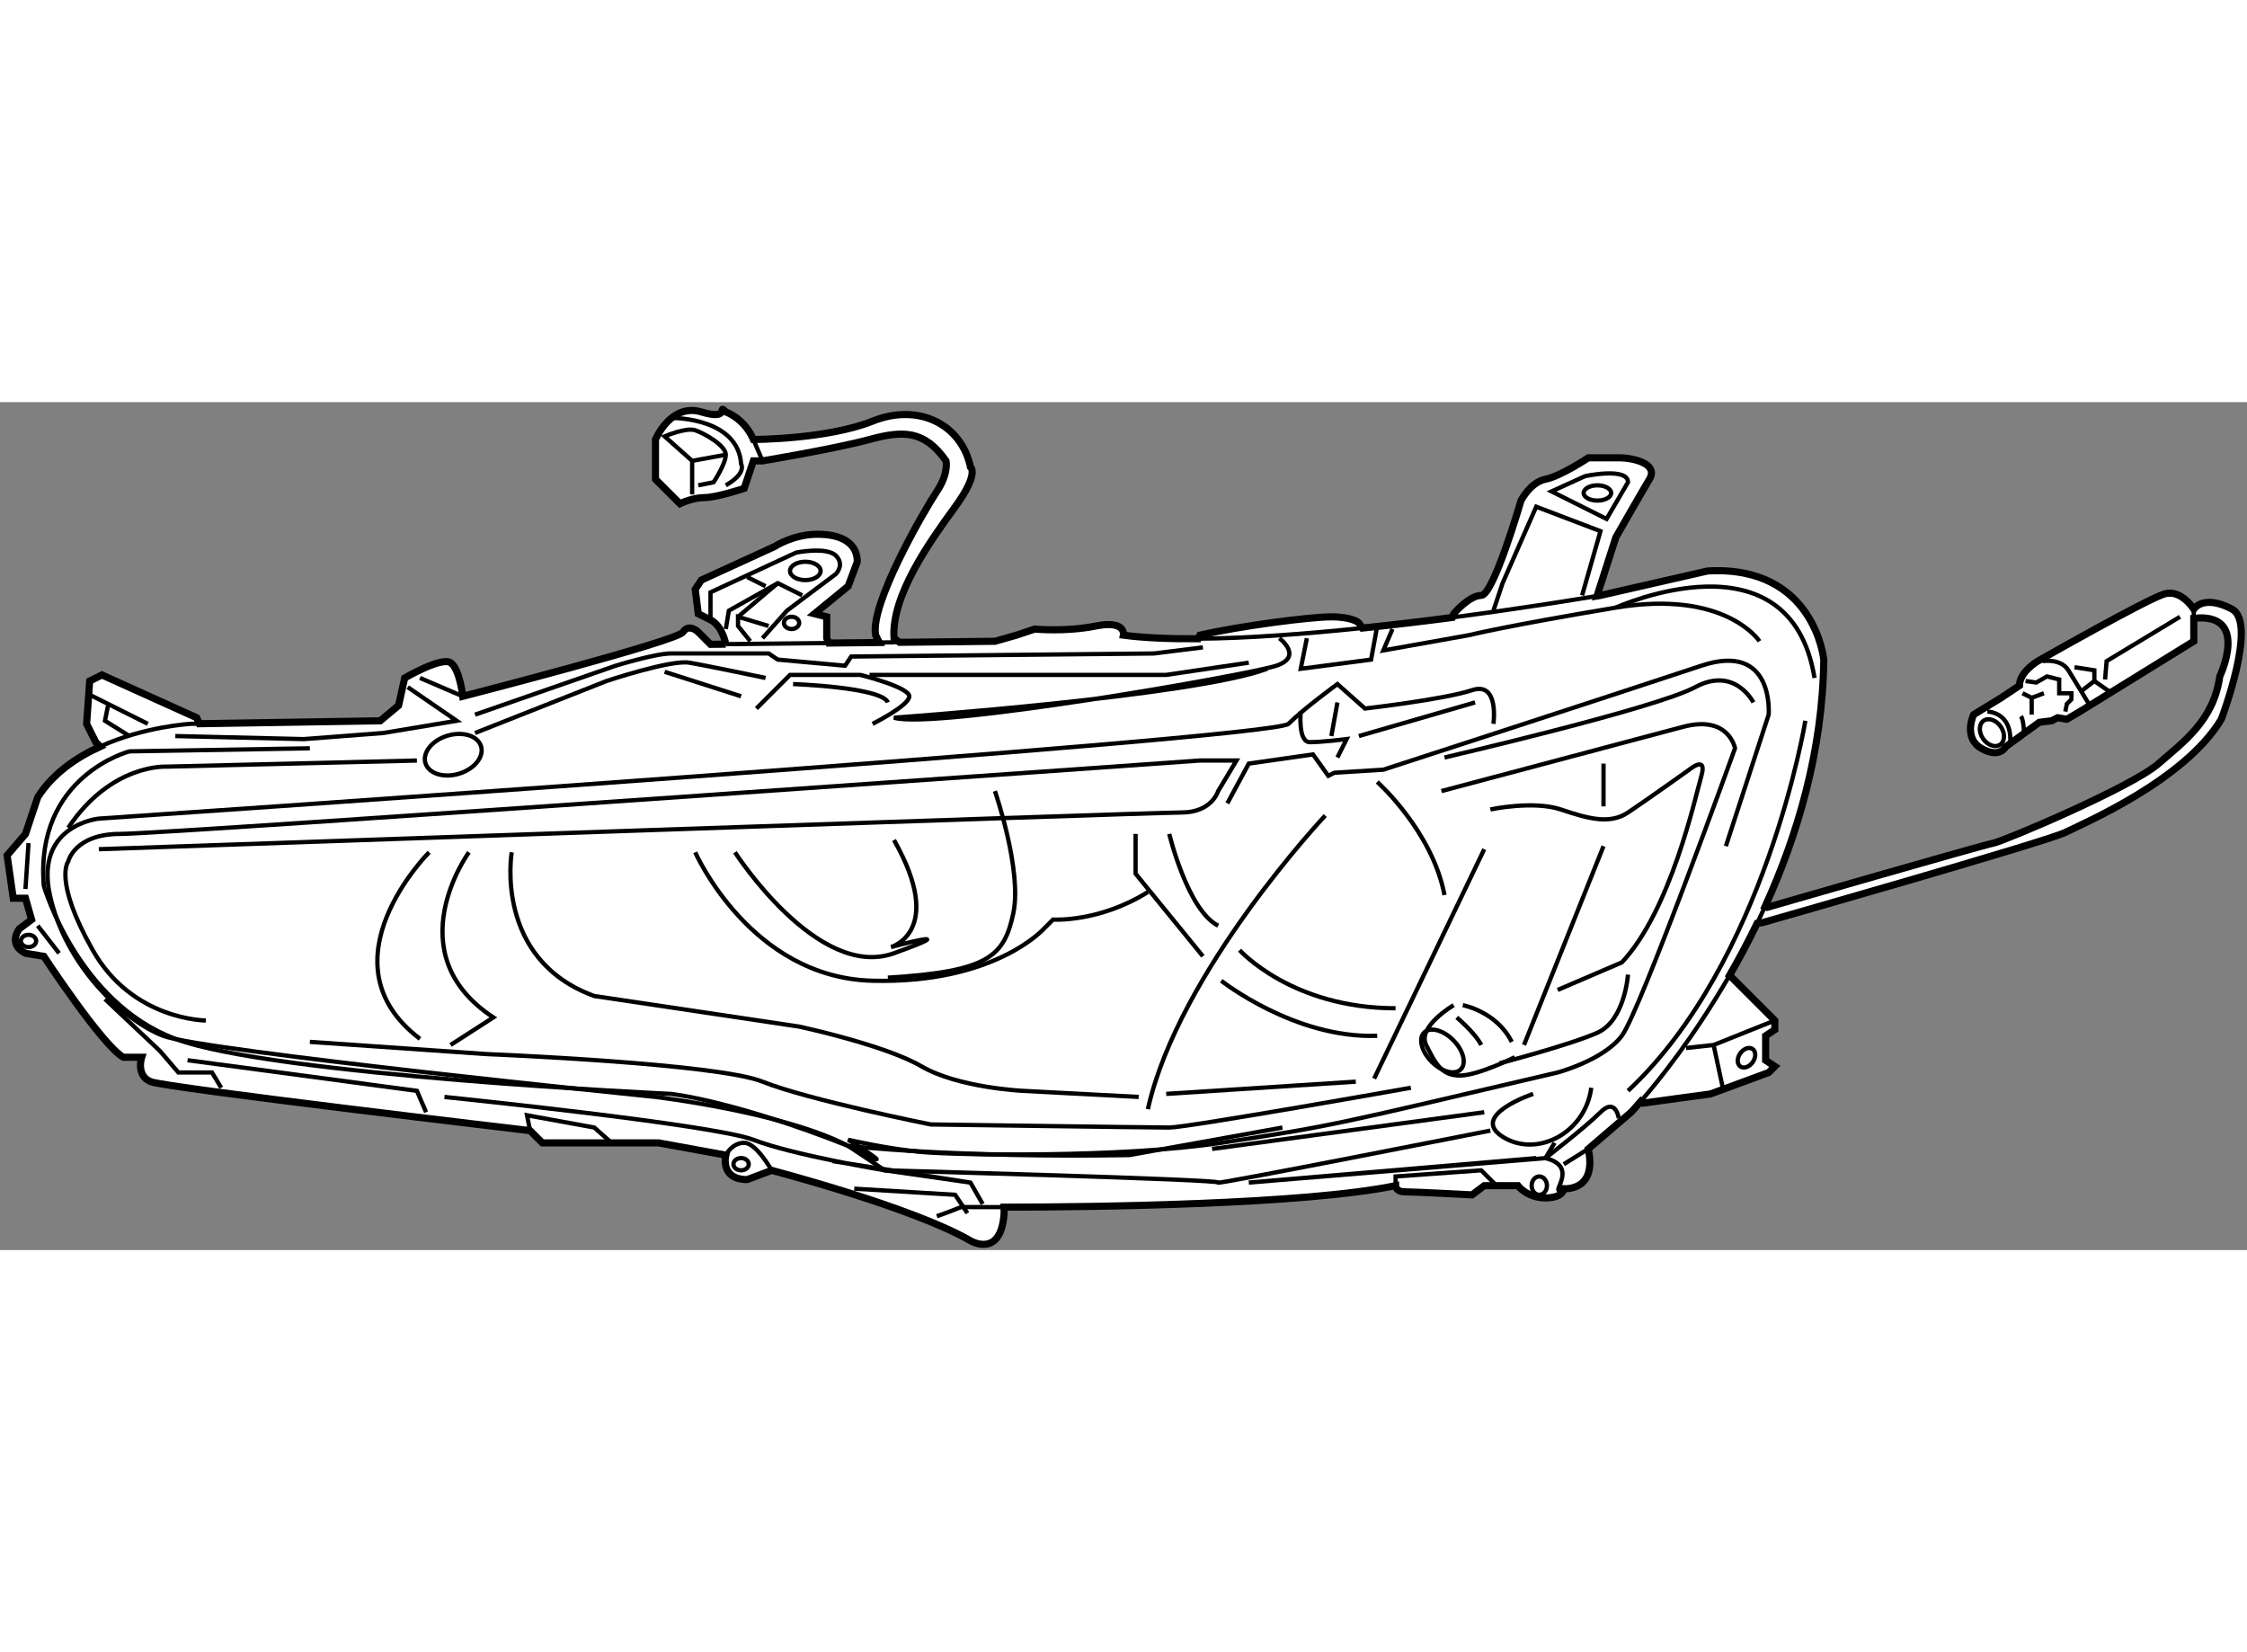 <?xml version="1.0" encoding="utf-8"?>
<!-- Generator: Adobe Illustrator 15.1.0, SVG Export Plug-In . SVG Version: 6.00 Build 0)  -->
<!DOCTYPE svg PUBLIC "-//W3C//DTD SVG 1.1//EN" "http://www.w3.org/Graphics/SVG/1.1/DTD/svg11.dtd">
<svg version="1.1" xmlns="http://www.w3.org/2000/svg" xmlns:xlink="http://www.w3.org/1999/xlink" x="0px" y="0px" width="244.8px"
	 height="180px" viewBox="53.52 82.063 157.642 59.485" enable-background="new 0 0 244.8 180" xml:space="preserve">
	
<rect x="53.52" y="82.063" width="157.642" height="59.485" fill="#808080" stroke="none"/>
	
<g><path fill="#FFFFFF" stroke="#000000" stroke-width="0.5" d="M177.497,117.505c0,0,15.231-4.397,15.876-4.506
			c0.644-0.108,9.68-3.915,11.586-5.58c1.717-1.501,3.864-3.004,4.292-6.115c0,0,2.145-4.506-1.823-4.077l0,0v1.609
			c0,0-6.437,3.97-7.297,4.507c-0.857,0.537-1.608,0.966-1.608,0.966l-0.645-0.108l-0.427,0.215l-0.86,0.107l-2.358,1.717
			c0,0-0.43,0.857-1.717,0.107c-1.288-0.751-0.536-2.36-0.536-2.36l0,0l1.932-1.181l1.287-0.858c0-0.966,1.287-1.716,1.287-1.716
			s7.724-4.398,8.903-4.72c0.886-0.241,1.59,0.482,1.887,0.859l0.152,0.213c0.857-1.073,2.681,0,2.681,0
			c1.822,0.965-0.75,7.725-0.75,7.725c-2.574,4.292-9.654,7.294-10.942,7.938c-1.287,0.644-21.24,6.329-21.24,6.329l-0.383,0.052
			c-0.629,1.3-1.285,2.524-1.942,3.665l0.178,0.145l3.004,3.005v0.644l-0.644,0.431v1.715l0.644,0.43l-0.43,0.43l-4.075,1.501
			l-4.72,0.644l-0.166-0.13c-0.439,0.507-0.694,0.773-0.694,0.773l-3.002,2.575c0.644,3.002-1.717,2.788-1.717,2.788
			s0,0.644-1.287,0.644c-1.288,0-1.932-0.857-1.932-0.857h-2.36l-0.857,0.644c0,0-4.076-0.213-4.72-0.213s-0.644-0.431-0.644-0.431
			c-6.468,1.325-21.141,1.499-27.471,1.509l0.007,0.423c-0.214,3.218-2.362,1.931-2.362,1.931
			c-4.077-2.361-13.945-4.936-13.945-4.936l-1.717,0.644c-1.931,0-1.501-1.715-1.501-1.715l-4.72-0.859h-8.153l-0.858-0.857
			c0,0-25.533-3.005-26.605-3.433c-1.073-0.43-0.644-1.717-0.644-1.717h-1.288c-1.502-0.86-5.578-7.081-5.578-7.081l-1.287-0.213
			c-1.288-0.645-0.429-1.718-0.429-1.718l0.858-0.644l-0.429-1.501h-0.859l-0.429-3.005l1.288-1.501l0.858-2.576
			c1.058-1.662,2.701-2.792,4.386-3.559l-0.31-0.303l-0.644-1.288l0.215-3.004l0.858-0.429l6.651,3.003l0.181,0.42l12.693-0.205
			l1.287-1.072l0.43-1.931c0,0,2.575-1.503,3.218-1.074s0.858,2.361,0.858,2.361s15.02-3.863,15.448-4.507s1.073,0,1.073,0
			l0.858,0.859l1.07-0.012l0.003,0.012c0,0-0.215-1.287-1.073-1.717c-0.858-0.43-0.858-0.43-0.858-0.43l-0.214-1.715l0.429-0.644
			l5.149-2.359c0,0,1.287-0.858,3.004-0.858s2.789,0.644,2.789,1.931l-0.644,1.716l-2.36,1.93l0.858,0.216v1.501l0.148,0.339
			l3.541-0.038l-0.255-0.515c-0.429-2.146,3.432-8.795,4.291-10.083c0.859-1.287,0.644-2.145,0.644-2.145
			c-1.502-2.146-3.003-2.146-5.363-1.502s-7.51,1.502-7.51,1.502h-0.181h-0.462l-0.43,1.287l-0.214,0.644
			c0,0-1.93,0.644-2.789,0.644c-0.858,0-1.716,0.429-1.716,0.429s-0.43-0.429-1.717-1.716v-2.79c0,0,1.072-2.575,3.218-1.931
			c2.146,0.644,1.073-0.644,1.717,0c0,0,1.208,0.402,1.869,1.793l0.062,0.138c0,0,5.149,0,8.368-1.287
			c3.218-1.288,6.222,0.214,6.865,3.218c0,0,0.644,0.43-1.072,2.79c-1.716,2.359-4.504,6.221-4.291,9.224l0.386,0.286l6.694-0.072
			l1.502-0.428l1.287-0.43c0,0,2.147,0.214,4.292-0.214c2.147-0.43,1.931,0.644,1.931,0.644c1.483,0.193,3.276,0.266,5.252,0.249
			l0.111-0.249c2.788-0.644,7.724-1.287,9.228-1.287c1.501,0,1.931,0.428,1.931,0.428l0.242,0.36
			c2.184-0.227,4.329-0.485,6.315-0.744l0.093-0.26c0,0,1.074-1.287,1.932-1.287s2.788-6.649,2.788-6.649s0.646-1.287,1.718-1.502
			c1.073-0.215,3.004-1.502,3.004-1.502s1.074,0,2.145,0c1.074,0,2.789,0.43,2.146,1.502s-2.358,4.077-2.358,4.077l-1.322,4.116l0,0
			c0.163-0.027,0.248-0.042,0.248-0.042l7.511-1.715c7.508-0.429,8.151,6.221,8.151,6.221c-0.078,6.439-1.866,12.374-4.119,17.326
			L177.497,117.505z"></path><path fill="none" stroke="#000000" stroke-width="0.3" d="M67.501,104.62l-0.609,0.01c0,0-3.242,0.181-6.342,1.591"></path><line fill="none" stroke="#000000" stroke-width="0.3" x1="111.667" y1="98.961" x2="104.437" y2="99.04"></line><line fill="none" stroke="#000000" stroke-width="0.3" x1="116.292" y1="98.911" x2="115.208" y2="98.923"></line><line fill="none" stroke="#000000" stroke-width="0.3" x1="116.626" y1="98.908" x2="116.292" y2="98.911"></line><path fill="none" stroke="#000000" stroke-width="0.3" d="M149.096,97.909c-3.943,0.41-8.015,0.719-11.512,0.748"></path><path fill="none" stroke="#000000" stroke-width="0.3" d="M165.555,95.66c-1.019,0.172-5.063,0.842-10.144,1.505"></path><path fill="none" stroke="#000000" stroke-width="0.3" d="M176.793,118.628c0.187-0.386,0.371-0.778,0.553-1.178"></path><path fill="none" stroke="#000000" stroke-width="0.3" d="M168.642,131.105c1.184-1.366,3.709-4.479,6.209-8.813"></path><path fill="none" stroke="#000000" stroke-width="0.3" d="M119.244,139.174c0.644-0.214,1.716-0.645,1.716-0.645
			s1.139,0.011,2.998,0.008"></path><path fill="none" stroke="#000000" stroke-width="0.3" d="M106.309,84.54c0.021,0.045,0.042,0.091,0.062,0.138
			c0.644,1.502,0.644,1.502,0.644,1.502h-0.181"></path><path fill="none" stroke="#000000" stroke-width="0.3" d="M158.293,104.63c0,0,0.43-3.004-1.501-2.36
			c-1.932,0.644-7.511,1.287-7.511,1.287l-1.931-1.716c0,0-2.358,1.717-3.433,2.789c-1.073,1.072-83.462,6.65-83.462,6.65
			s-4.506,0.431-3.434,5.364c1.073,4.936,5.15,8.798,7.939,9.872c2.789,1.07,34.543,4.289,34.543,4.289s9.011,1.073,13.517,3.435
			c4.506,2.358,0-0.43,0-0.43s2.79,0.644,5.15,0.857c2.36,0.216,13.947,0.43,21.028-0.644c8.022-1.215,8.021-1.293,23.6-4.934
			c0,0,3.218-0.857,4.505-2.574c1.288-1.718,7.94-20.17,7.94-20.17s-0.43-2.361-3.648-1.503c-3.218,0.858-16.949,4.506-16.949,4.506
			"></path><path fill="none" stroke="#000000" stroke-width="0.3" d="M176.959,98.836c0,0-2.358-3.646-10.082-2.358
			c-7.725,1.287-10.299,1.931-10.299,1.931l-6.01,1.072l0.644-1.502"></path><polyline fill="none" stroke="#000000" stroke-width="0.3" points="150.142,97.765 149.711,100.124 144.775,100.769 
			145.205,98.622 		"></polyline><path fill="none" stroke="#000000" stroke-width="0.3" d="M86.846,105.273l9.226-3.647c0,0,4.505-1.503,5.793-1.288
			c1.287,0.215,5.364,1.074,5.364,1.074"></path><path fill="none" stroke="#000000" stroke-width="0.3" d="M106.585,103.557l2.36-2.359h4.935c0,0,3.433,0.858,3.433,1.502
			s-2.575,1.931-2.575,1.931"></path><path fill="none" stroke="#000000" stroke-width="0.3" d="M82.769,107.205l-17.594,0.429c0,0-3.862-0.215-6.866,4.29"></path><path fill="none" stroke="#000000" stroke-width="0.3" d="M75.26,106.347l-12.659,0.215c0,0-6.651,1.716-6.007,9.439
			c0,0,2.36,8.154,9.226,10.729c6.866,2.575,34.758,3.862,34.758,3.862s4.291,0.43,12.444,3.648c0,0,7.51,0.857,19.74,0.644
			l10.727-1.931"></path><path fill="none" stroke="#000000" stroke-width="0.3" d="M67.964,125.442c0,0-5.149,0-7.938-4.936
			c-2.789-4.933-1.717-6.221-1.717-6.221s0.429-1.931,3.647-1.931s75.738-5.15,75.738-5.15h2.574l-1.287,2.145
			c0,0-0.43,1.502-2.574,1.502c-2.146,0-75.953,2.575-75.953,2.575"></path><polyline fill="none" stroke="#000000" stroke-width="0.3" points="82.125,102.056 85.559,104.415 80.409,105.273 74.831,105.702 
			65.819,105.487 		"></polyline><path fill="none" stroke="#000000" stroke-width="0.3" d="M86.846,103.986l9.87-3.434c0,0,2.789-0.858,3.862-0.858
			c1.073,0,6.866,0,6.866,0l0.644,0.43l4.72,0.429l0.429-0.644l21.24-0.215l3.435-0.429"></path><path fill="none" stroke="#000000" stroke-width="0.3" d="M83.627,113.643c0,0-7.724,7.722-0.644,13.087"></path><path fill="none" stroke="#000000" stroke-width="0.3" d="M89.42,113.643c0,0-1.287,7.508,5.793,10.083l14.375,2.146
			c0,0,6.008,1.285,8.583,2.789c2.575,1.501,7.081,1.717,7.081,1.717l8.154,0.428"></path><line fill="none" stroke="#000000" stroke-width="0.3" x1="135.337" y1="130.592" x2="148.638" y2="129.734"></line><line fill="none" stroke="#000000" stroke-width="0.3" x1="157.649" y1="131.879" x2="138.555" y2="134.454"></line><path fill="none" stroke="#000000" stroke-width="0.3" d="M158.079,133.167c0,0-19.526,3.861-19.097,3.647
			c0.43-0.216-23.386-0.859-23.386-0.859l-2.575-1.715"></path><path fill="none" stroke="#000000" stroke-width="0.3" d="M158.079,110.637c0,0,3.005-0.644,4.936,0s3.432,1.074,4.72,0.215
			c1.287-0.858,4.292-3.003,4.292-3.003s1.287-1.073,0.857,0.429c-0.431,1.502-2.147,9.441-5.58,13.09l-4.505,1.931"></path><line fill="none" stroke="#000000" stroke-width="0.3" x1="166.017" y1="113.213" x2="160.439" y2="127.16"></line><line fill="none" stroke="#000000" stroke-width="0.3" x1="149.925" y1="129.519" x2="157.649" y2="113.427"></line><path fill="none" stroke="#000000" stroke-width="0.3" d="M146.493,111.066c0,0-10.299,10.944-12.443,20.6"></path><path fill="none" stroke="#000000" stroke-width="0.3" d="M102.294,113.643c0,0,3.861,8.798,12.444,9.012
			c8.582,0.214,12.015-3.648,12.015-3.648l0.644-0.644c0,0,3.219,0.214,6.653-1.931"></path><path fill="none" stroke="#000000" stroke-width="0.3" d="M105.083,113.643c0,0,5.794,9.012,11.157,7.081
			c5.363-1.932-0.215-0.431-0.215-0.431s3.862-1.073,0.215-7.51"></path><path fill="none" stroke="#000000" stroke-width="0.3" d="M123.32,109.35c0,0,1.932,5.58,1.288,8.583
			c-0.644,3.004-1.719,4.078-8.798,4.505"></path><path fill="none" stroke="#000000" stroke-width="0.3" d="M133.189,112.355c0,0.644,0,2.788,0,2.788l4.722,5.793"></path><path fill="none" stroke="#000000" stroke-width="0.3" d="M139.199,122.654c0,0,5.148,4.075,10.942,3.862"></path><path fill="none" stroke="#000000" stroke-width="0.3" d="M150.142,108.706c0,0,3.861,3.434,4.719,7.938"></path><path fill="none" stroke="#000000" stroke-width="0.3" d="M135.551,112.355c0,0,1.287,5.363,3.432,6.437"></path><path fill="none" stroke="#000000" stroke-width="0.3" d="M140.486,120.507c0,0,3.646,4.078,10.942,4.078"></path><path fill="none" stroke="#000000" stroke-width="0.3" d="M176.531,103.128c0,0-1.289-2.573-4.078-1.072
			c-2.788,1.501-17.593,4.935-17.593,4.935"></path><path fill="none" stroke="#000000" stroke-width="0.3" d="M174.601,113.213l3.002-9.227c0,0,0.43-5.149-4.719-3.434
			c-5.149,1.717-22.315,7.296-22.315,7.296l-3.432,0.214l-0.43,0.215l-1.071-1.502l-4.506,0.644l-1.504,2.789"></path><ellipse transform="matrix(-0.958 0.287 -0.287 -0.958 197.721 184.593)" fill="none" stroke="#000000" stroke-width="0.3" cx="85.343" cy="106.775" rx="2.038" ry="1.394"></ellipse><line fill="none" stroke="#000000" stroke-width="0.3" x1="100.148" y1="100.981" x2="105.512" y2="102.699"></line><path fill="none" stroke="#000000" stroke-width="0.3" d="M103.366,97.335v-1.931l6.008-2.788c0,0,2.145-0.429,2.789,0.214
			c0.644,0.644,0,1.287,0,1.287l-3.433,2.574l-1.716,1.931"></path><ellipse fill="none" stroke="#000000" stroke-width="0.3" cx="110.018" cy="93.903" rx="1.073" ry="0.644"></ellipse><polyline fill="none" stroke="#000000" stroke-width="0.3" points="104.439,97.979 104.654,96.691 108.087,94.761 109.803,95.618 
					"></polyline><ellipse fill="none" stroke="#000000" stroke-width="0.3" cx="109.053" cy="97.549" rx="0.536" ry="0.43"></ellipse><line fill="none" stroke="#000000" stroke-width="0.3" x1="147.351" y1="103.128" x2="146.923" y2="105.487"></line><line fill="none" stroke="#000000" stroke-width="0.3" x1="148.854" y1="105.487" x2="157.005" y2="103.128"></line><path fill="none" stroke="#000000" stroke-width="0.3" d="M144.775,103.771c0,0-0.214,2.146,0.644,2.146
			c0.86,0,2.575-0.216,2.575-0.216l-0.644,1.288"></path><line fill="none" stroke="#000000" stroke-width="0.3" x1="166.017" y1="107.419" x2="166.017" y2="110.423"></line><path fill="none" stroke="#000000" stroke-width="0.3" d="M161.084,130.592c0,0-4.509,1.504-2.147,3.005
			c2.36,1.501,5.795-0.217,6.223-3.435"></path><path fill="none" stroke="#000000" stroke-width="0.3" d="M180.178,104.415c0,0-2.789,16.952-12.443,25.963"></path><path fill="none" stroke="#000000" stroke-width="0.3" d="M155.504,124.369c0,0-2.574,1.503-1.931,2.791
			c0.644,1.287,1.073,2.145,2.361,2.145c1.287,0,3.861-1.287,3.861-1.287"></path><ellipse transform="matrix(0.71 -0.704 0.704 0.71 -44.958 145.949)" fill="none" stroke="#000000" stroke-width="0.3" cx="154.745" cy="127.566" rx="1.073" ry="1.823"></ellipse><path fill="none" stroke="#000000" stroke-width="0.3" d="M156.147,124.369c0,0,2.359,0.43,3.433,2.574"></path><path fill="none" stroke="#000000" stroke-width="0.3" d="M155.718,125.229c0,0,1.29,1.074,1.718,1.932"></path><line fill="none" stroke="#000000" stroke-width="0.3" x1="82.984" y1="101.412" x2="85.987" y2="102.699"></line><line fill="none" stroke="#000000" stroke-width="0.3" x1="55.521" y1="112.999" x2="55.306" y2="116.218"></line><line fill="none" stroke="#000000" stroke-width="0.3" x1="59.597" y1="102.484" x2="63.888" y2="104.63"></line><polyline fill="none" stroke="#000000" stroke-width="0.3" points="106.156,98.836 105.297,97.765 105.297,97.121 107.443,97.765 
					"></polyline><path fill="none" stroke="#000000" stroke-width="0.3" d="M109.159,101.841c0,0,6.221,0.215,6.651,1.287"></path><polyline fill="none" stroke="#000000" stroke-width="0.3" points="164.516,95.618 165.803,91.114 161.297,89.398 158.937,94.761 
			158.293,96.691 		"></polyline><path fill="none" stroke="#000000" stroke-width="0.3" d="M166.233,90.256l-3.862-1.931l2.358-1.073c0,0,3.005-0.644,3.005,0.429
			L166.233,90.256z"></path><ellipse fill="none" stroke="#000000" stroke-width="0.3" cx="165.589" cy="88.433" rx="0.965" ry="0.536"></ellipse><path fill="none" stroke="#000000" stroke-width="0.3" d="M166.877,96.478c0,0,12.227-5.576,13.944,4.935"></path><polyline fill="none" stroke="#000000" stroke-width="0.3" points="60.884,123.941 64.746,127.587 66.034,129.091 68.394,129.091 
			69.038,130.162 		"></polyline><polyline fill="none" stroke="#000000" stroke-width="0.3" points="90.708,133.167 90.493,132.093 95.214,132.953 96.42,134.024 
					"></polyline><path fill="none" stroke="#000000" stroke-width="0.3" d="M104.439,134.884c0,0,0.429-0.859,1.287-0.859
			c0.858,0,1.931,1.931,1.931,1.931"></path><ellipse fill="none" stroke="#000000" stroke-width="0.3" cx="105.513" cy="135.525" rx="0.537" ry="0.43"></ellipse><polyline fill="none" stroke="#000000" stroke-width="0.3" points="66.677,128.231 82.769,130.378 83.413,131.879 		"></polyline><path fill="none" stroke="#000000" stroke-width="0.3" d="M167.734,122.225c0,0-0.214,3.218-2.146,4.075
			c-1.931,0.86-6.866,2.147-6.866,2.147"></path><polyline fill="none" stroke="#000000" stroke-width="0.3" points="171.81,127.374 173.74,127.16 178.032,125.442 		"></polyline><line fill="none" stroke="#000000" stroke-width="0.3" x1="174.385" y1="130.162" x2="173.74" y2="127.16"></line><ellipse transform="matrix(-0.817 -0.576 0.576 -0.817 246.123 334.001)" fill="none" stroke="#000000" stroke-width="0.3" cx="176.005" cy="127.987" rx="0.536" ry="0.75"></ellipse><ellipse fill="none" stroke="#000000" stroke-width="0.3" cx="161.512" cy="137.028" rx="0.537" ry="0.644"></ellipse><polyline fill="none" stroke="#000000" stroke-width="0.3" points="162.585,134.024 161.941,135.098 141.13,136.814 
			161.297,135.098 		"></polyline><polyline fill="none" stroke="#000000" stroke-width="0.3" points="151.429,137.028 151.429,136.385 157.436,135.955 
			158.509,137.028 		"></polyline><polyline fill="none" stroke="#000000" stroke-width="0.3" points="61.099,103.343 60.884,104.415 62.601,105.487 		"></polyline><path fill="none" stroke="#000000" stroke-width="0.3" d="M111.949,135.312l9.654,1.503l0.858,1.502l-0.858-1.502l-6.006-0.859
			c0,0-6.438-1.071-9.226-2.145c-2.789-1.074-21.67-3.005-21.67-3.005"></path><polyline fill="none" stroke="#000000" stroke-width="0.3" points="113.451,137.242 120.531,137.672 121.39,138.96 		"></polyline><path fill="none" stroke="#000000" stroke-width="0.3" d="M143.274,98.622c0,0,1.718,1.287-0.214,1.931
			c-1.931,0.645-24.03,4.505-26.82,3.647c0,0,21.027-1.5,26.177-3.432"></path><polyline fill="none" stroke="#000000" stroke-width="0.3" points="114.524,101.197 135.337,101.197 141.13,100.338 		"></polyline><path fill="none" stroke="#000000" stroke-width="0.3" d="M75.26,126.943l12.444,0.86c0,0,16.092,0.644,19.31,1.931
			s11.801,3.002,11.801,3.002s15.448,0.217,16.736,0.217c1.287,0,16.949-2.791,16.949-2.791"></path><path fill="none" stroke="#000000" stroke-width="0.3" d="M85.129,127.16l3.004-1.932c-6.865-4.505-1.717-11.586-1.717-11.586"></path><path fill="none" stroke="#000000" stroke-width="0.3" d="M102.079,88.54V86.18l-1.931-1.717c0,0,1.502-0.644,2.146-0.429
			s2.146,1.073,2.146,1.717c0,0.644-0.858,1.931-0.858,1.931l-1.073,0.214"></path><path fill="none" stroke="#000000" stroke-width="0.3" d="M100.792,83.176c0,0,4.506,0,4.721,3.218c0,0,0.429,0.643-1.073,1.501"></path><line fill="none" stroke="#000000" stroke-width="0.3" x1="102.079" y1="86.18" x2="104.439" y2="85.751"></line><path fill="none" stroke="#000000" stroke-width="0.3" d="M167.09,132.31c0,0-0.213-1.504-1.287-0.431
			c-1.073,1.074-3.861,3.219-3.861,3.219c2.574,0.644,0,2.788,1.287,2.145"></path><line fill="none" stroke="#000000" stroke-width="0.3" x1="164.945" y1="134.454" x2="163.229" y2="135.527"></line><ellipse fill="none" stroke="#000000" stroke-width="0.3" cx="55.521" cy="119.863" rx="0.536" ry="0.43"></ellipse><line fill="none" stroke="#000000" stroke-width="0.3" x1="56.164" y1="118.792" x2="57.666" y2="120.724"></line><line fill="none" stroke="#000000" stroke-width="0.3" x1="105.941" y1="94.332" x2="107.229" y2="94.976"></line><line fill="none" stroke="#000000" stroke-width="0.3" x1="108.087" y1="94.761" x2="105.297" y2="97.121"></line><path fill="none" stroke="#000000" stroke-width="0.3" d="M207.428,97.227v-0.643c0,0-0.054-0.088-0.152-0.213"></path><ellipse transform="matrix(0.823 -0.569 0.569 0.823 -25.61 128.495)" fill="none" stroke="#000000" stroke-width="0.3" cx="193.151" cy="105.295" rx="0.751" ry="1.02"></ellipse><path fill="none" stroke="#000000" stroke-width="0.3" d="M192.945,103.771c0,0,1.715,0.001,1.609,2.146"></path><path fill="none" stroke="#000000" stroke-width="0.3" d="M196.808,100.231c0,0,1.287-0.215,1.822,0.644
			c0.536,0.858,1.501,2.468,1.501,2.468"></path><polyline fill="none" stroke="#000000" stroke-width="0.3" points="206.462,97.121 201.313,100.231 201.205,101.519 		"></polyline><polyline fill="none" stroke="#000000" stroke-width="0.3" points="195.412,102.484 196.056,102.806 196.056,103.986 		"></polyline><polyline fill="none" stroke="#000000" stroke-width="0.3" points="195.626,101.626 196.377,101.733 197.129,101.304 
			197.986,101.519 197.986,102.484 198.844,102.484 198.844,102.913 198.522,103.234 198.416,103.771 		"></polyline><polyline fill="none" stroke="#000000" stroke-width="0.3" points="199.061,100.66 200.453,100.875 200.453,101.626 
			199.487,102.377 		"></polyline><line fill="none" stroke="#000000" stroke-width="0.3" x1="201.526" y1="102.377" x2="200.453" y2="101.626"></line><line fill="none" stroke="#000000" stroke-width="0.3" x1="196.056" y1="102.806" x2="196.913" y2="102.484"></line><path fill="none" stroke="#000000" stroke-width="0.3" d="M195.52,105.381c0,0-0.002-0.966-0.216-1.287"></path></g>


</svg>